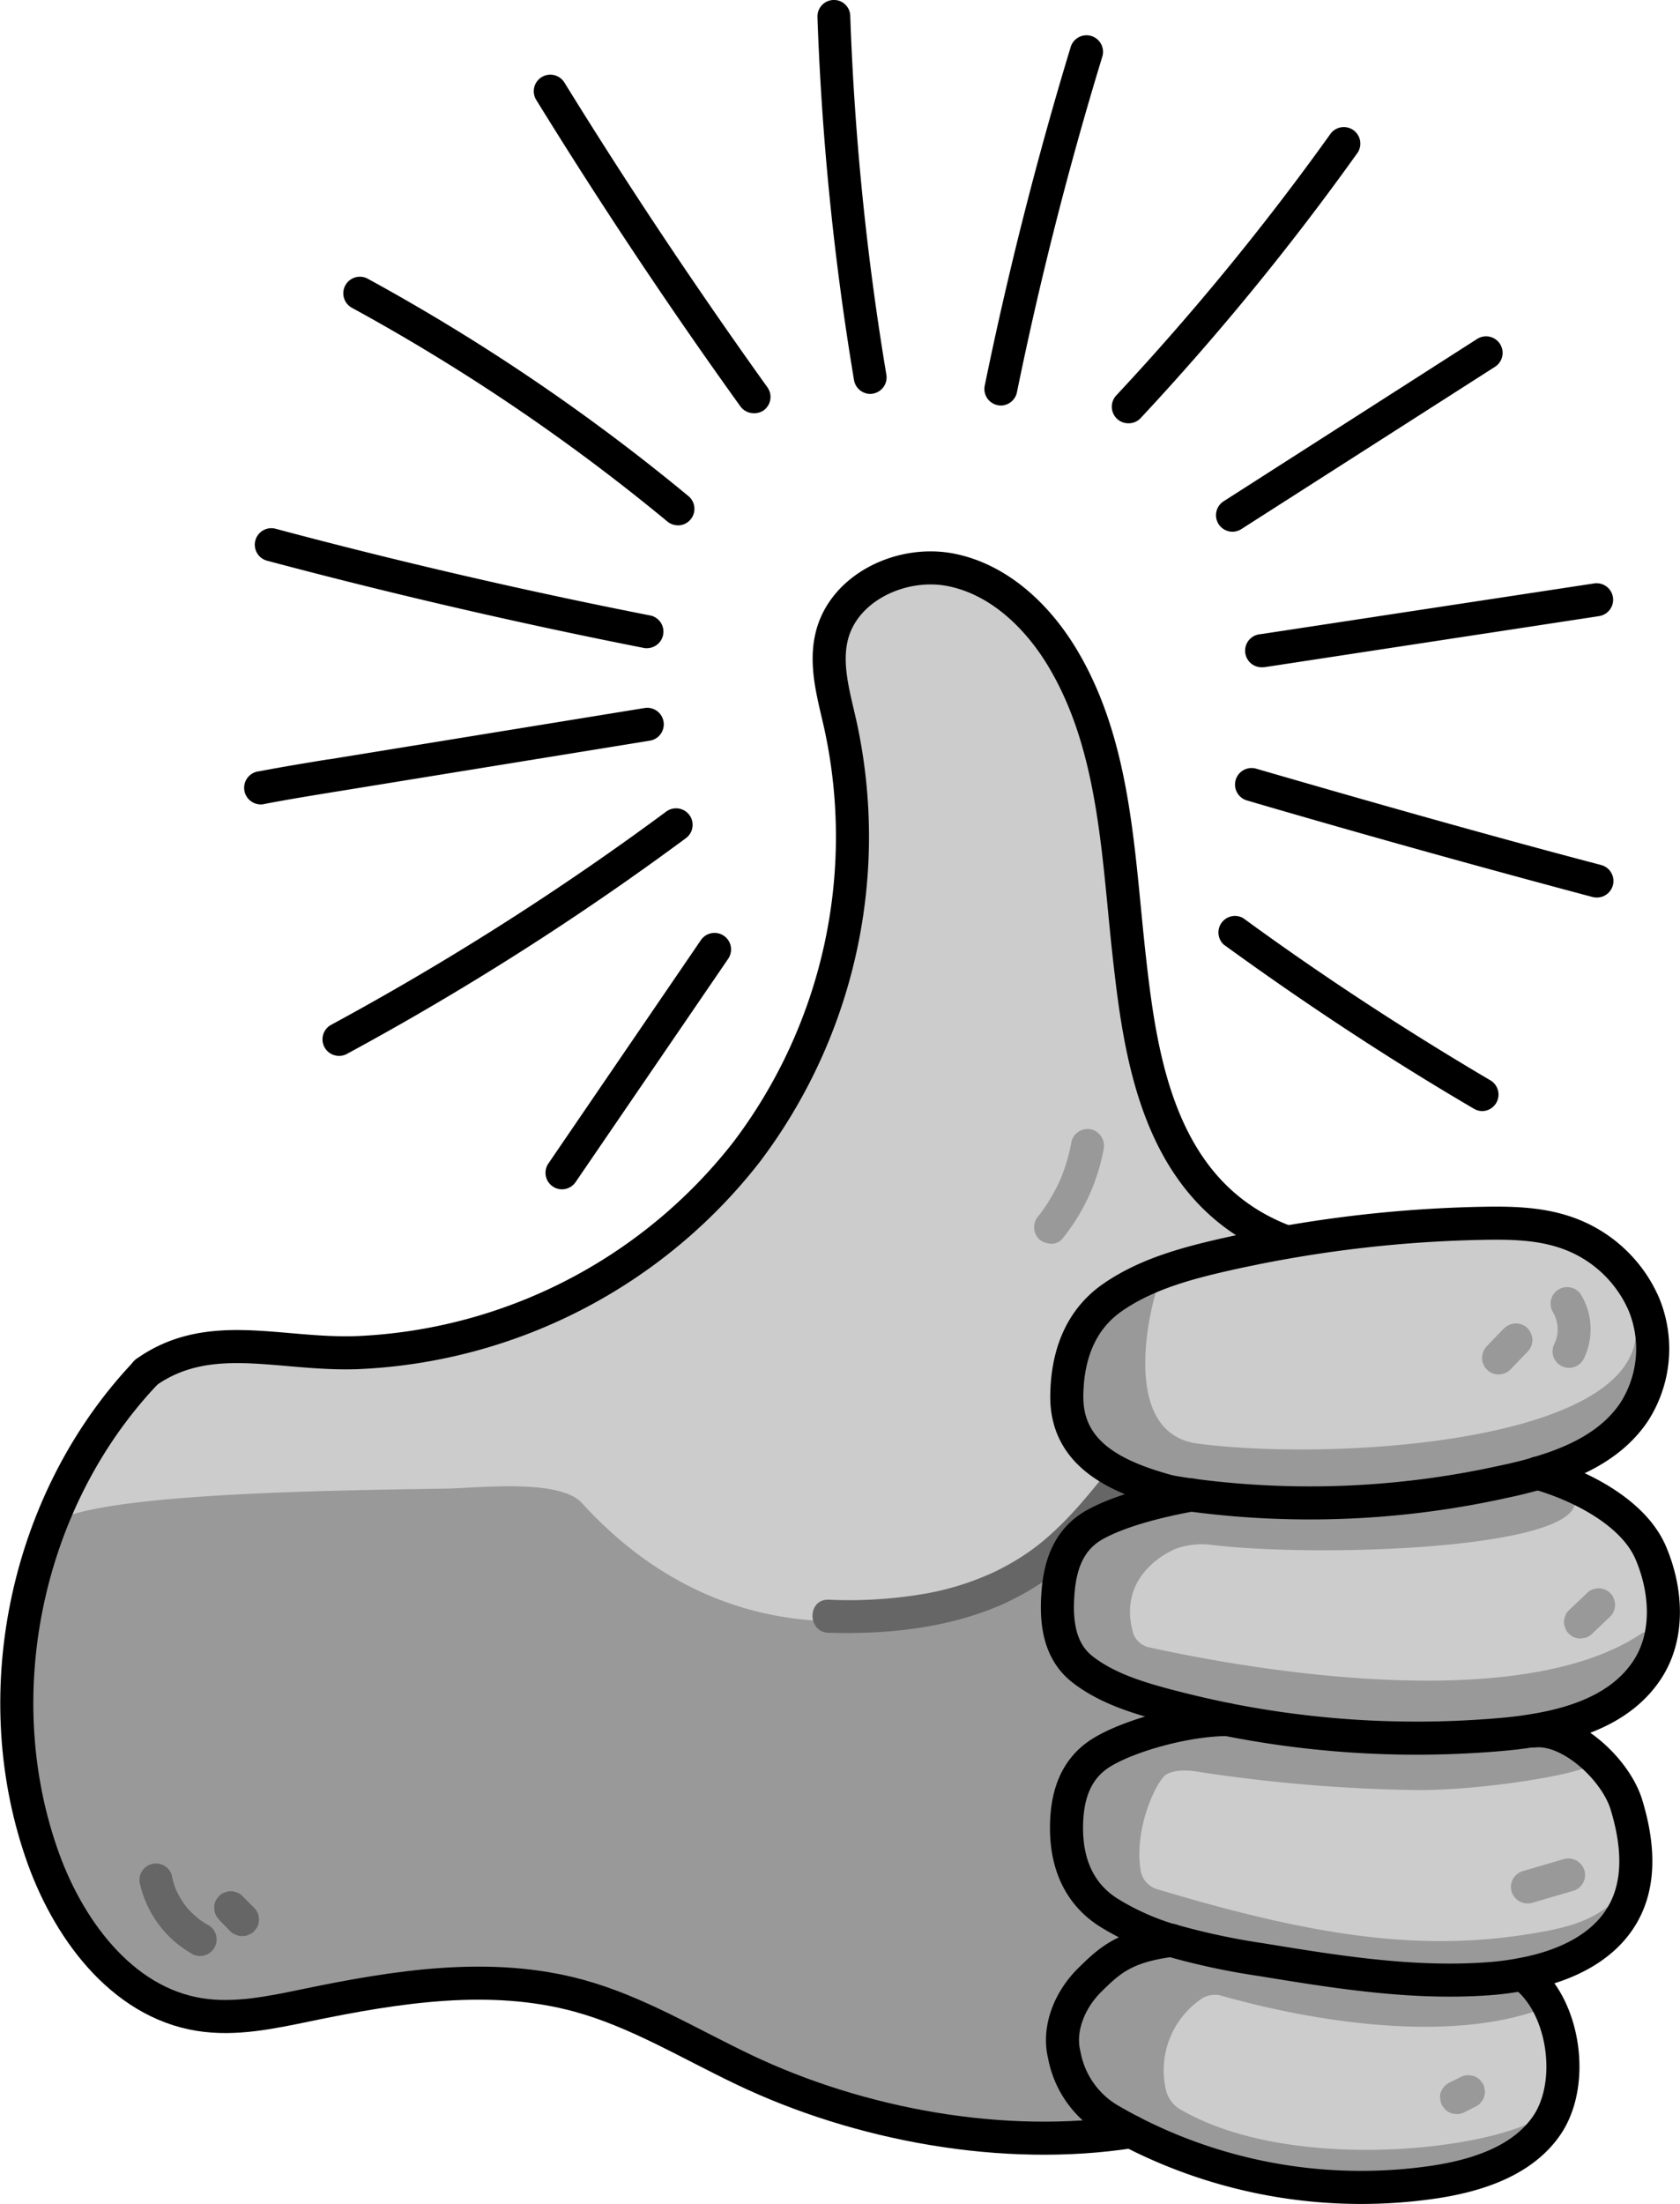 <svg xmlns="http://www.w3.org/2000/svg" viewBox="0 0 254.08 333.25"><defs><style>.cls-1{fill:#ccc;}.cls-2{fill:#999;}.cls-3{fill:#666;}.cls-4{fill:none;stroke:#000;stroke-linecap:round;stroke-linejoin:round;stroke-width:5px;}</style></defs><title>Zeichenfläche 6 Kopie 13</title><g id="Ebene_3" data-name="Ebene 3"><path class="cls-1" d="M230.32,298.53c6.19,4.49,8,16.2,3.71,22.69-3.66,5.5-10.62,7.74-17.16,8.72a75.83,75.83,0,0,1-45.78-7.63q-1.47-.76-2.91-1.59c-4-2.34-8.16-5.46-9.22-10-1-4,.87-8.4,3.84-11.33s7.27-5.1,14.36-6h0a106.1,106.1,0,0,0,13.6,2.91c11.41,1.9,23,3.74,34.49,2.87a42.32,42.32,0,0,0,5.06-.68Z"/><path class="cls-1" d="M246,273c1.54,5.08,2.2,10.76-.09,15.55-2.78,5.83-9.06,8.77-15.59,10a42.32,42.32,0,0,1-5.06.68c-11.53.87-23.08-1-34.49-2.87a106.1,106.1,0,0,1-13.6-2.91h0a38.75,38.75,0,0,1-9.5-4.24c-4.41-2.8-8.3-7.27-8.36-12.5-.05-4.72,3.12-9,7.11-11.57S179.29,260,185.63,260h0a146.81,146.81,0,0,0,41.15,2.33c1.7-.14,3.45-.34,5.18-.63h0C237.49,261.16,244.39,267.63,246,273Z"/><path class="cls-1" d="M249.65,234.79c2.49,5.81,2.88,12.82-.7,18-3.74,5.45-10.29,7.81-17,8.9-1.73.29-3.48.49-5.18.63A146.81,146.81,0,0,1,185.63,260q-4.95-1-9.83-2.31c-4.23-1.15-8.52-2.54-12-5.21s-6.1-6.86-5.82-11.24c.28-4.55,3.61-8.47,7.59-10.7s10.14-3.68,14.63-4.5a135.44,135.44,0,0,0,47.1-2c1.73-.36,3.49-.78,5.22-1.29h0C238.62,224.46,247,228.51,249.65,234.79Z"/><path class="cls-1" d="M248.63,197.24a17.67,17.67,0,0,1-1.45,16.2c-3.28,4.95-8.82,7.62-14.65,9.31h0c-1.73.51-3.49.93-5.22,1.29a135.44,135.44,0,0,1-47.1,2c-1.15-.16-2.3-.34-3.44-.54-7.41-2-17.45-5.33-17.43-14.28,0-6.05,3.89-11.58,8.85-15s10.91-5.12,16.8-6.47q4.77-1.1,9.6-1.93h0a193.28,193.28,0,0,1,29.6-2.86c4.14-.08,8.36,0,12.3,1.27A19.79,19.79,0,0,1,248.63,197.24Z"/><path class="cls-1" d="M176.76,225.52c1.14.2,2.29.38,3.44.54-4.49.82-10.66,2.26-14.63,4.5s-7.31,6.15-7.59,10.7c-.28,4.38,2.33,8.57,5.82,11.24s7.77,4.06,12,5.21q4.88,1.34,9.83,2.31h0c-6.34,0-15.23,2.54-19.22,5.08s-7.16,6.85-7.11,11.57c.06,5.23,3.95,9.7,8.36,12.5a38.75,38.75,0,0,0,9.5,4.24c-7.09.86-11.4,3-14.36,6S158,306.66,159,310.71c1.06,4.55,5.18,7.67,9.22,10q1.44.82,2.91,1.59c-19.22,3-41.09-1-58.64-9.39-8.21-3.91-16.09-8.74-24.86-11.15-13.36-3.67-27.57-1.41-41.13,1.4-5.37,1.11-10.86,2.3-16.27,1.44-11.92-1.89-20.14-13.23-24-24.65-8.39-24.59-2-53.62,15.91-72.44,9.59-6.81,20.24-2.57,32-3a78.93,78.93,0,0,0,58.8-30.27,79,79,0,0,0,14.25-64.59c-1-4.49-2.43-9.14-1.28-13.6,1.89-7.33,10.64-11.38,18.06-9.88S157.23,93.48,161,100c7.76,13.36,8.09,29.56,9.82,44.91s4.55,35.79,23.73,42.88q-4.83.84-9.6,1.93c-5.89,1.35-11.84,3-16.8,6.47s-8.83,9-8.85,15C159.31,220.19,169.35,223.48,176.76,225.52Z"/><path class="cls-2" d="M173.42,194.14m2.16-1.33.73,123.1a13.1,13.1,0,0,1,5.54-13.78,3.77,3.77,0,0,1,2.75-.41c13.56,3.87,35.13,7.53,49.52,1.66,2.23-.91-2.5-4.41-.73-4.93,6.43-1.91,12.46-12.76,12.46-12.76-3.78,4.44-7.95,5.64-13.95,6.64-16.49,2.75-32.35.7-56.62-6.6a3.6,3.6,0,0,1-2.74-2.74c-1.16-6.5,2.45-13.9,3.89-14.71,1.78-1,4.78-.38,4.78-.38a239.74,239.74,0,0,0,33.27,2.77c10.32,0,24.3-2.46,25.65-3.63,2-1.69,1.41-2.9-.92-3.77a1.65,1.65,0,0,1,0-3.11c6.6-2.36,11-6.13,11.57-11.6a1.65,1.65,0,0,0-2.56-1.54c-16.78,11.25-52.22,6.9-74.23,2.11a3.36,3.36,0,0,1-2.58-2.08c-2.39-8.18,4.26-12,6.51-12.91a11.63,11.63,0,0,1,5.45-.53c17.07,2,58.22.51,54.61-7.51-.34-.76-1.82-3.52-1.09-3.92,14.23-7.88,14.36-15.68,13-19.14-.39-1-2.39-1.75-2.53-.68-2,15.92-46.14,18.54-66.22,15.92-11.87-1.57-7.25-20.52-6-23.88.18-.48,7.07-1.77,7.57-1.9,2-.56,6.67-.93,7.71-1.39a1.28,1.28,0,0,0,.28-.16,1.65,1.65,0,0,0-1.38-2.89c-6.5,1.31-26.76,6.44-28.8,19.52a1.6,1.6,0,0,1-.24.59c-.51.81-1.79,3.56.92,8.44.19.34,12.21,5.75,12.15,6.14-1.48,9.41-50.61,42.65-85.35,4.51-3.41-3.74-15.85-2.25-20.45-2.18-17.31.29-57.94.66-60.47,6.16C.88,244.87,0,279.62,16.66,298.14l.15.21C30,320.21,67,279.9,116.83,316.6a1.62,1.62,0,0,0,.41.22c3.1,1.08,38.55,13.1,51.45,5.08a1.68,1.68,0,0,1,1.49-.17c6.53,2.56,51.76,19.49,62.87,1.85a1.66,1.66,0,0,0-2-2.42c-10.3,4.46-37,6.62-52.16-2A4.7,4.7,0,0,1,176.31,315.91Z"/><path class="cls-3" d="M168.32,221.42c-3.32,4.18-6.65,8.38-10.8,11.78l-.38.3-.23.19-.74.55q-.91.67-1.89,1.29a38.1,38.1,0,0,1-4,2.2,42.27,42.27,0,0,1-9.86,3.15,67.79,67.79,0,0,1-15.12,1c-3.22-.09-3.22,4.91,0,5,8.83.25,17.79-.65,26-4.16A43.3,43.3,0,0,0,166,232c2.06-2.25,3.94-4.65,5.83-7a2.58,2.58,0,0,0,0-3.54,2.51,2.51,0,0,0-3.53,0Z"/><path class="cls-3" d="M21.19,284.93a16.29,16.29,0,0,0,7.64,10.37A2.5,2.5,0,1,0,31.35,291c-.39-.23-.77-.47-1.13-.73-.14-.1-.51-.42.08.07l-.21-.17c-.18-.14-.35-.29-.51-.44a12.3,12.3,0,0,1-1-.95c-.15-.16-.3-.33-.44-.51s-.35-.52.06.09l-.2-.27a13.54,13.54,0,0,1-1.36-2.32,1.41,1.41,0,0,1-.14-.31c0,.14.23.55.07.16-.08-.21-.16-.42-.23-.63A12.56,12.56,0,0,1,26,283.6a2.5,2.5,0,0,0-4.82,1.33Z"/><path class="cls-3" d="M33.05,290.19,34.82,292a1.85,1.85,0,0,0,.81.52,1.78,1.78,0,0,0,1,.21,1.74,1.74,0,0,0,1-.21,1.85,1.85,0,0,0,.81-.52l.39-.5a2.44,2.44,0,0,0,.34-1.27l-.09-.66a2.5,2.5,0,0,0-.64-1.1l-1.78-1.78a1.92,1.92,0,0,0-.8-.52,2.32,2.32,0,0,0-1.93,0,1.85,1.85,0,0,0-.8.52l-.4.51a2.53,2.53,0,0,0-.34,1.26l.09.66a2.46,2.46,0,0,0,.65,1.1Z"/><path class="cls-2" d="M234.91,198.5a7.68,7.68,0,0,1,.41.81l-.25-.6a8,8,0,0,1,.53,2l-.09-.66a8.19,8.19,0,0,1,0,2l.09-.66a8,8,0,0,1-.52,1.86l.25-.6c-.06.14-.12.27-.19.41a2.64,2.64,0,0,0-.25,1.93,2.5,2.5,0,0,0,4.57.59,10.14,10.14,0,0,0-.23-9.61,2.5,2.5,0,1,0-4.31,2.52Z"/><path class="cls-2" d="M227.5,200.81l-2.62,2.71a2.61,2.61,0,0,0-.73,1.77,1.8,1.8,0,0,0,.21,1,1.82,1.82,0,0,0,.52.8,2.49,2.49,0,0,0,1.77.73,2.57,2.57,0,0,0,1.76-.73l2.62-2.71a2.62,2.62,0,0,0,.74-1.77,2.83,2.83,0,0,0-.74-1.77,2.48,2.48,0,0,0-1.76-.73,2.57,2.57,0,0,0-1.77.73Z"/><path class="cls-2" d="M240,240.89l-2.73,2.6a1.77,1.77,0,0,0-.52.8,2.23,2.23,0,0,0,0,1.93,1.82,1.82,0,0,0,.52.8,2.48,2.48,0,0,0,1.76.73l.67-.09a2.41,2.41,0,0,0,1.1-.64l2.73-2.6a1.82,1.82,0,0,0,.52-.8,2.32,2.32,0,0,0,0-1.93,1.77,1.77,0,0,0-.52-.8,2.52,2.52,0,0,0-1.77-.74l-.66.09a2.52,2.52,0,0,0-1.1.65Z"/><path class="cls-2" d="M231.67,287.73l6.21-1.82a2.48,2.48,0,0,0,1.75-3.07,2.55,2.55,0,0,0-3.08-1.75l-6.21,1.82a2.6,2.6,0,0,0-1.49,1.15,2.48,2.48,0,0,0-.25,1.92,2.54,2.54,0,0,0,3.07,1.75Z"/><path class="cls-2" d="M221.56,319.33l1.77-.89a1.85,1.85,0,0,0,.71-.65,1.78,1.78,0,0,0,.44-.85,1.86,1.86,0,0,0,.05-1,1.9,1.9,0,0,0-.3-.93l-.39-.51a2.5,2.5,0,0,0-1.1-.64l-.67-.09a2.43,2.43,0,0,0-1.26.34L219,315a2.8,2.8,0,0,0-1.15,1.49,2,2,0,0,0,0,1,1.77,1.77,0,0,0,.3.93l.39.51a2.5,2.5,0,0,0,1.1.64l.67.09a2.53,2.53,0,0,0,1.26-.34Z"/><path class="cls-2" d="M160.65,187.32a30,30,0,0,0,6.24-13.46,2.56,2.56,0,0,0-1.75-3.07,2.52,2.52,0,0,0-3.07,1.74,28,28,0,0,1-.79,3.28c-.16.54-.35,1.07-.54,1.6l-.31.78c.22-.53-.08.17-.13.28a24.88,24.88,0,0,1-1.52,2.89c-.29.48-.59.95-.92,1.41l-.49.69c-.17.22-.17.22,0,0l-.26.33a2.56,2.56,0,0,0,0,3.54c.91.83,2.66,1.09,3.53,0Z"/></g><g id="Ebene_4" data-name="Ebene 4"><path class="cls-4" d="M22.06,207.52c9.59-6.81,20.24-2.57,32-3a78.93,78.93,0,0,0,58.8-30.27,79,79,0,0,0,14.25-64.59c-1-4.49-2.43-9.14-1.28-13.6,1.89-7.33,10.64-11.38,18.06-9.88S157.23,93.48,161,100c7.76,13.36,8.09,29.56,9.82,44.91s4.55,35.79,23.73,42.88"/><path class="cls-4" d="M232.53,222.75c5.83-1.69,11.37-4.36,14.65-9.31a17.67,17.67,0,0,0,1.45-16.2,19.79,19.79,0,0,0-12.14-11c-3.94-1.28-8.16-1.35-12.3-1.27a193.28,193.28,0,0,0-29.6,2.86h0q-4.83.84-9.6,1.93c-5.89,1.35-11.84,3-16.8,6.47s-6.83,9-6.85,15c0,8.95,8,12.24,15.43,14.28"/><path class="cls-4" d="M176.76,225.52c1.14.2,2.29.38,3.44.54a135.44,135.44,0,0,0,47.1-2c1.73-.36,3.49-.78,5.22-1.29"/><path class="cls-4" d="M232.52,222.75h0c6.09,1.71,14.43,5.76,17.12,12,2.49,5.81,2.88,12.82-.7,18-3.74,5.45-10.29,7.81-17,8.9-1.73.29-3.48.49-5.18.63A146.81,146.81,0,0,1,185.63,260q-4.95-1-9.83-2.31c-4.23-1.15-8.52-2.54-12-5.21s-4.1-6.86-3.82-11.24c.28-4.55,1.61-8.47,5.59-10.7s10.14-3.68,14.63-4.5"/><path class="cls-4" d="M177.16,293.42a38.75,38.75,0,0,1-9.5-4.24c-4.41-2.8-6.3-7.27-6.36-12.5-.05-4.72,1.12-9,5.11-11.57S179.29,260,185.63,260"/><path class="cls-4" d="M232,261.73c5.53-.57,12.43,5.9,14,11.22,1.54,5.08,2.2,10.76-.09,15.55-2.78,5.83-9.06,8.77-15.59,10a42.32,42.32,0,0,1-5.06.68c-11.53.87-23.08-1-34.49-2.87a106.1,106.1,0,0,1-13.6-2.91"/><path class="cls-4" d="M230.32,298.53c6.19,4.49,8,16.2,3.71,22.69-3.66,5.5-10.62,7.74-17.16,8.72a75.83,75.83,0,0,1-45.78-7.63q-1.47-.76-2.91-1.59a14.38,14.38,0,0,1-7.22-10c-1-4,.87-8.4,3.84-11.33s5.27-5.1,12.36-6h0"/><path class="cls-4" d="M171.09,322.31c-19.22,3-41.09-1-58.64-9.39-8.21-3.91-16.09-8.74-24.86-11.15-13.36-3.67-27.57-1.41-41.13,1.4-5.37,1.11-10.86,2.3-16.27,1.44-11.92-1.89-20.14-13.23-24-24.65-8.39-24.59-2-53.62,15.91-72.44"/><path d="M151.38,61.32a2.07,2.07,0,0,1-.5-.06,2.49,2.49,0,0,1-1.95-2.95c3.52-17.19,7.9-34.42,13-51.21a2.5,2.5,0,1,1,4.78,1.47c-5.08,16.63-9.43,33.7-12.91,50.75A2.52,2.52,0,0,1,151.38,61.32Z"/><path d="M170.65,64a2.48,2.48,0,0,1-1.71-.67,2.51,2.51,0,0,1-.12-3.54,393.71,393.71,0,0,0,32.32-39.44,2.5,2.5,0,1,1,4.06,2.91,397.41,397.41,0,0,1-32.73,40A2.47,2.47,0,0,1,170.65,64Z"/><path d="M186.4,80.4a2.5,2.5,0,0,1-1.35-4.6L223.4,51.25a2.5,2.5,0,1,1,2.7,4.21L187.74,80A2.54,2.54,0,0,1,186.4,80.4Z"/><path d="M191,100.89a2.5,2.5,0,0,1-.37-5L241,88.23a2.5,2.5,0,1,1,.75,4.94l-50.37,7.69A2.43,2.43,0,0,1,191,100.89Z"/><path d="M241.49,135.71a2.87,2.87,0,0,1-.64-.08c-17.38-4.63-35-9.54-52.27-14.6a2.5,2.5,0,1,1,1.41-4.8c17.25,5,34.8,10,52.15,14.56a2.5,2.5,0,0,1-.65,4.92Z"/><path d="M224.2,168a2.49,2.49,0,0,1-1.26-.34c-13-7.61-25.7-16-37.86-24.83a2.5,2.5,0,0,1,2.95-4c12,8.77,24.61,17,37.44,24.56A2.5,2.5,0,0,1,224.2,168Z"/><path d="M131.62,59.56a2.51,2.51,0,0,1-2.46-2.09,422.65,422.65,0,0,1-5.53-54.88A2.49,2.49,0,0,1,126,0a2.46,2.46,0,0,1,2.59,2.41,418.24,418.24,0,0,0,5.46,54.23A2.49,2.49,0,0,1,132,59.52,2,2,0,0,1,131.62,59.56Z"/><path d="M114,62.48a2.51,2.51,0,0,1-2-1c-10.79-15-21.19-30.63-30.9-46.37a2.5,2.5,0,0,1,4.26-2.63c9.65,15.64,20,31.15,30.7,46.08a2.5,2.5,0,0,1-.57,3.49A2.46,2.46,0,0,1,114,62.48Z"/><path d="M102.52,79.43a2.52,2.52,0,0,1-1.57-.56A302.43,302.43,0,0,0,53.24,46.55a2.5,2.5,0,0,1,2.37-4.41A306.86,306.86,0,0,1,104.1,75a2.5,2.5,0,0,1-1.58,4.44Z"/><path d="M98,98a2.61,2.61,0,0,1-.48,0c-19.1-3.76-38.33-8.21-57.17-13.23a2.5,2.5,0,0,1,1.29-4.83c18.73,5,37.85,9.42,56.84,13.15A2.5,2.5,0,0,1,98,98Z"/><path d="M39.67,121.62a2.5,2.5,0,0,1-.47-5c3.47-.66,7-1.24,10.41-1.8h.12l47.85-7.78a2.5,2.5,0,0,1,.81,4.93l-48,7.8c-3.38.55-6.88,1.12-10.28,1.77A2.59,2.59,0,0,1,39.67,121.62Z"/><path d="M51.19,159.65A2.5,2.5,0,0,1,50,155a426.73,426.73,0,0,0,50.75-32.28,2.5,2.5,0,1,1,3,4,431,431,0,0,1-51.35,32.67A2.52,2.52,0,0,1,51.19,159.65Z"/><path d="M85,179.83a2.45,2.45,0,0,1-1.41-.44,2.49,2.49,0,0,1-.65-3.47L106,142.15a2.5,2.5,0,0,1,4.13,2.82L87.05,178.74A2.51,2.51,0,0,1,85,179.83Z"/></g></svg>